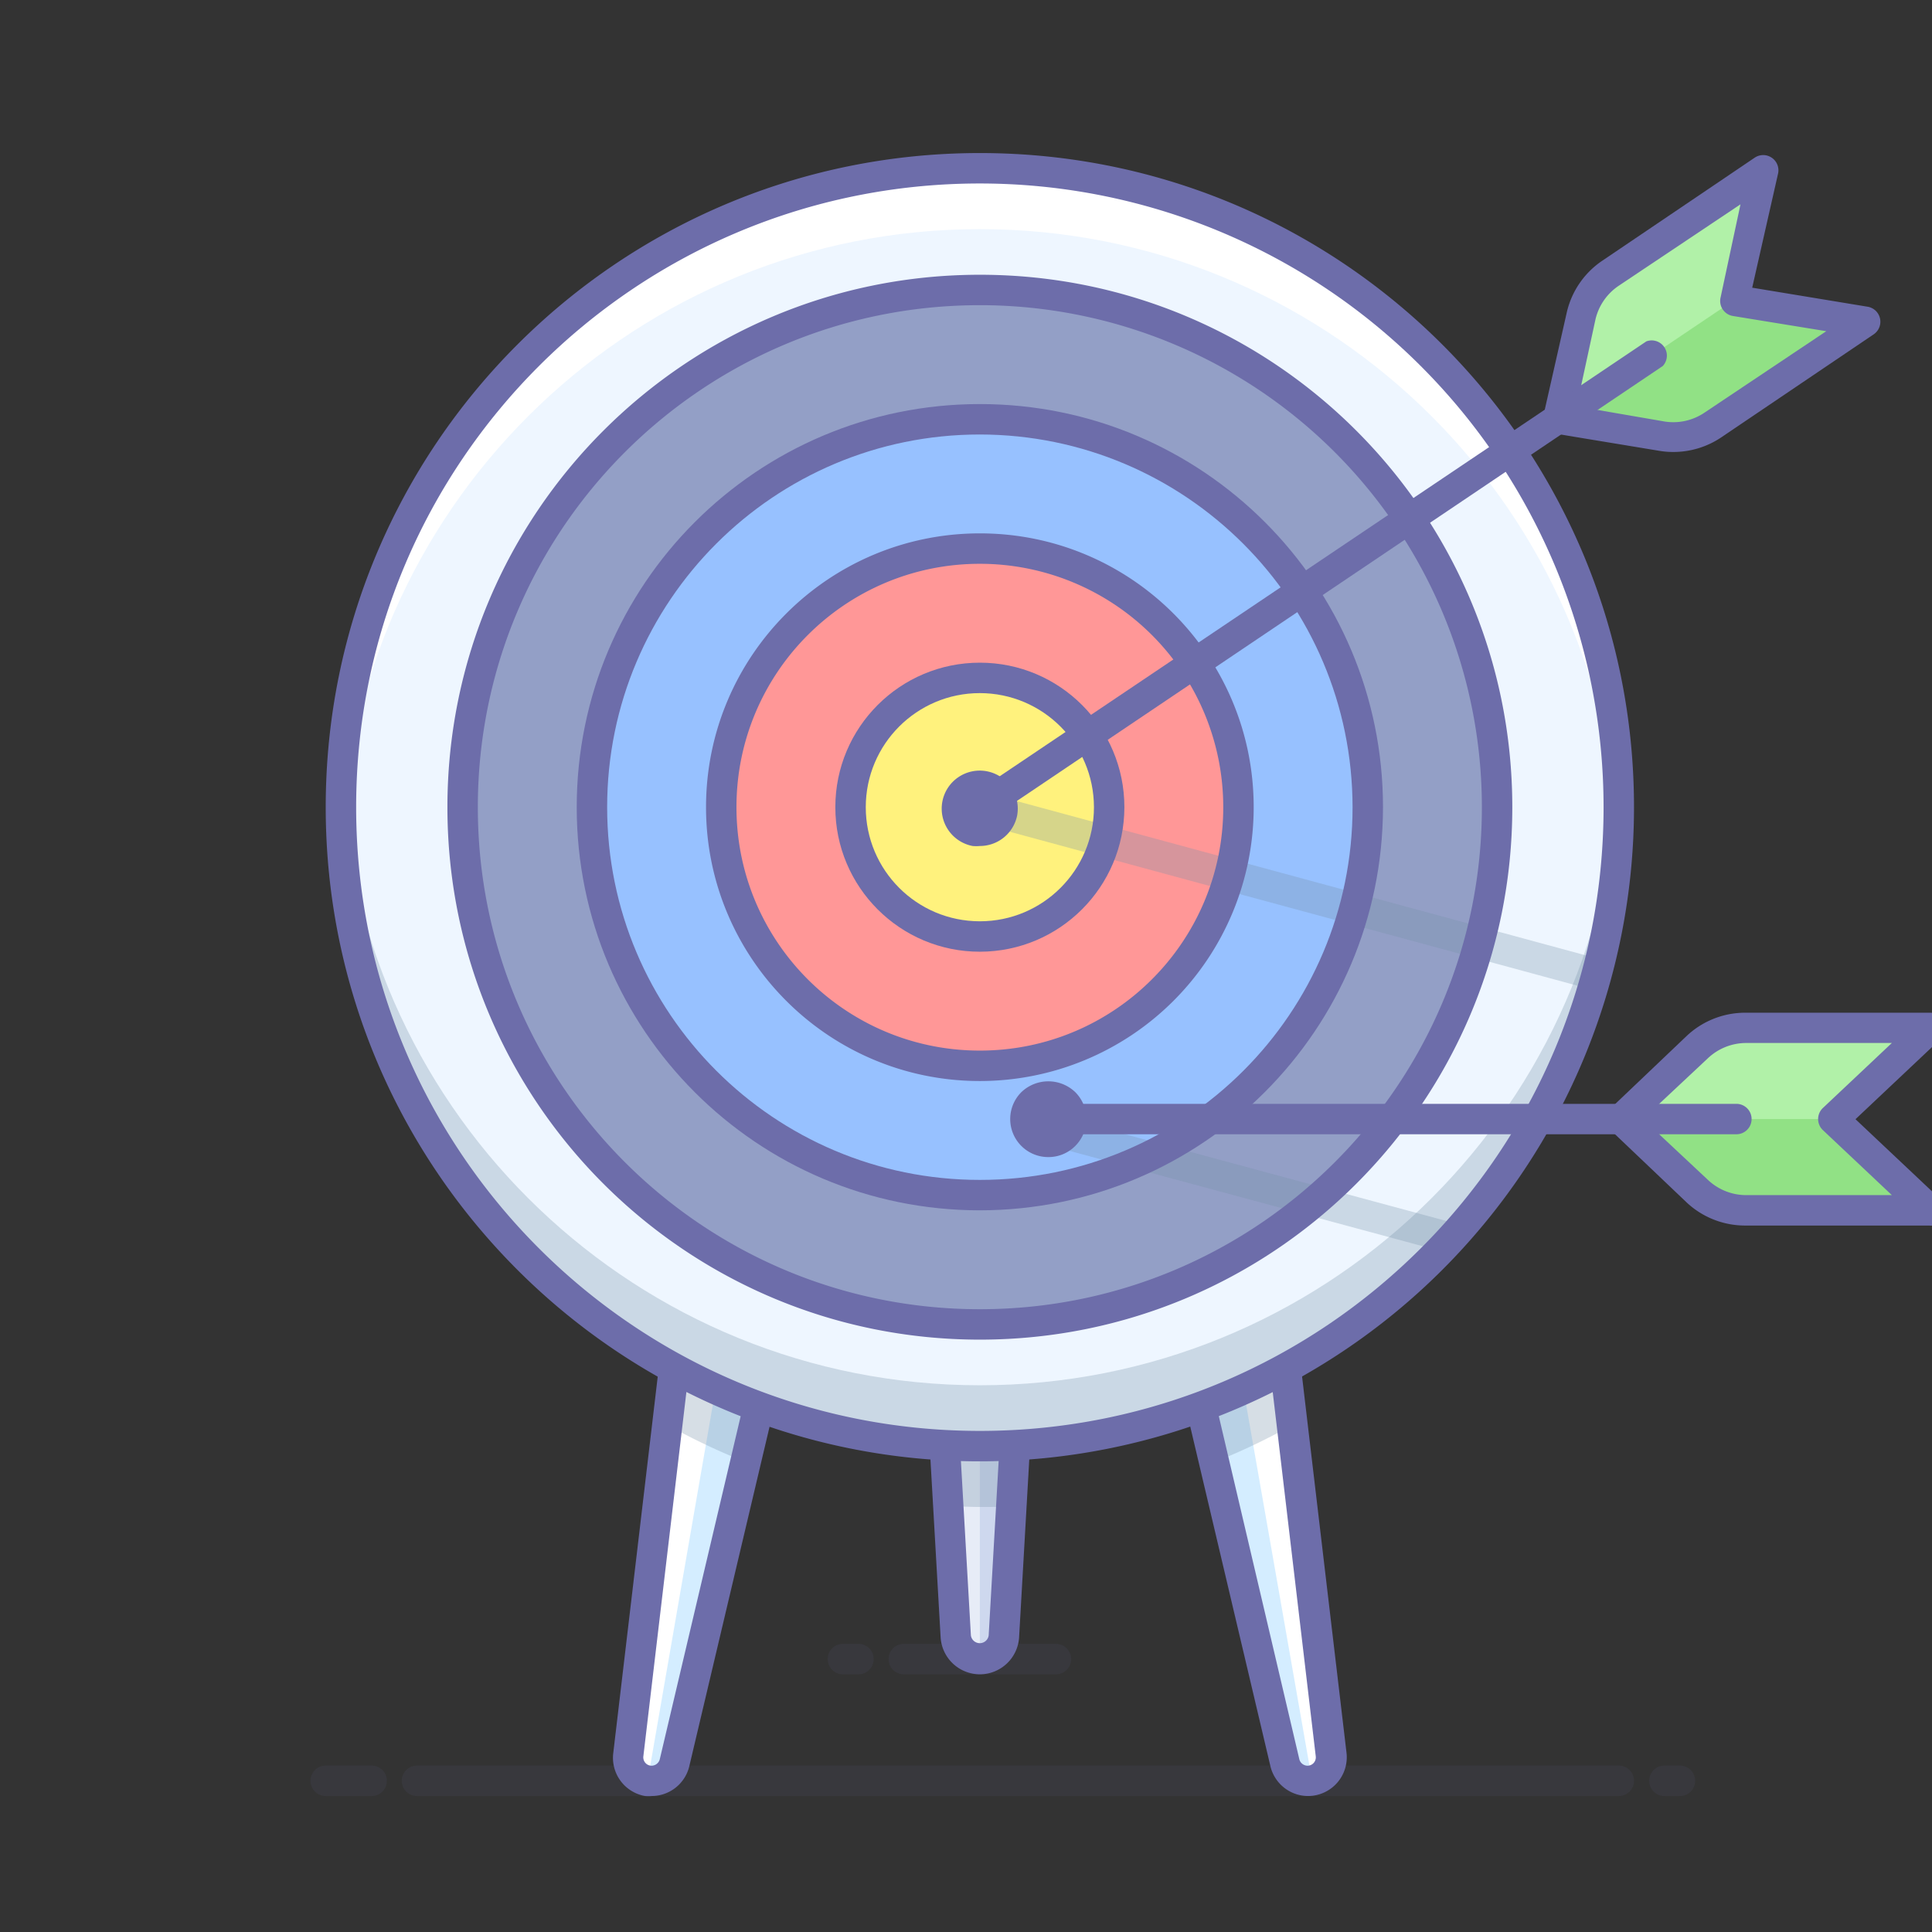 <svg width="360" height="360" fill="none" xmlns="http://www.w3.org/2000/svg">
  <rect width="100%" height="100%" fill="#333333" stroke="none"/>
  <g clip-path="url(#clip0)">
    <g opacity=".3" fill="#6D6DAA">
      <path opacity=".3" d="M196.756 311.984h-28.347a2.834 2.834 0 010-5.669h28.347a2.834 2.834 0 010 5.669zM159.905 311.984h-2.834a2.834 2.834 0 110-5.669h2.834a2.835 2.835 0 110 5.669zM301.638 334.661H77.701a2.834 2.834 0 110-5.669h223.937a2.834 2.834 0 010 5.669zM312.976 334.661h-2.834a2.834 2.834 0 110-5.669h2.834a2.835 2.835 0 110 5.669zM69.197 334.661h-8.504a2.834 2.834 0 110-5.669h8.504a2.835 2.835 0 110 5.669z"/>
    </g>
    <path d="M182.583 309.15a4.509 4.509 0 01-4.508-4.252l-5.13-90.199a4.51 4.51 0 011.216-3.343 4.51 4.51 0 013.262-1.419h10.319a4.508 4.508 0 014.507 4.762l-5.159 90.199a4.509 4.509 0 01-4.507 4.252z" fill="#CED8EE"/>
    <path opacity=".5" d="M177.424 209.937a4.509 4.509 0 00-4.508 4.762l5.159 90.199a4.509 4.509 0 004.508 4.252v-99.213h-5.159z" fill="#fff"/>
    <path opacity=".3" d="M187.742 209.937h-10.318a4.509 4.509 0 00-4.508 4.762l3.77 65.962c1.956 0 3.912.142 5.868.142 1.956 0 3.94 0 5.868-.142l3.798-65.962a4.51 4.51 0 00-4.478-4.762z" fill="#7690A8"/>
    <path d="M182.583 311.984a7.341 7.341 0 01-7.314-6.916l-5.159-90.227a7.344 7.344 0 017.313-7.739h10.319a7.342 7.342 0 017.313 7.767l-5.159 90.199a7.34 7.34 0 01-7.313 6.916zm-5.16-99.212a1.67 1.67 0 00-1.672 1.757l5.159 90.199a1.673 1.673 0 003.317 0l5.159-90.199a1.675 1.675 0 00-1.673-1.757h-10.29z" fill="#6D6DAA"/>
    <path d="M120.674 331.827a4.395 4.395 0 01-3.6-4.848l10.346-87.59a4.394 4.394 0 015.103-3.94l9.921 1.757a4.397 4.397 0 013.515 5.329l-20.239 85.833a4.395 4.395 0 01-5.046 3.459z" fill="#D4EDFF"/>
    <path d="M137.228 236.356l-4.705-.907a4.392 4.392 0 00-5.131 3.798l-10.346 87.591a4.393 4.393 0 003.628 4.989l16.554-95.471z" fill="#fff"/>
    <path opacity=".3" d="M142.444 237.263l-9.921-1.814a4.392 4.392 0 00-5.131 3.798l-3.09 26.221a118.612 118.612 0 0014.599 6.945l7.058-29.906a4.394 4.394 0 00-3.515-5.244z" fill="#7690A8"/>
    <path d="M121.439 334.661a7.018 7.018 0 01-1.247 0 7.227 7.227 0 01-5.924-7.965l10.346-87.59a7.229 7.229 0 018.504-6.265l9.921 1.757a7.232 7.232 0 015.67 8.788l-20.24 85.606a7.228 7.228 0 01-7.03 5.669zm10.318-96.378a1.559 1.559 0 00-1.53 1.389l-10.347 87.591a1.56 1.56 0 001.276 1.729 1.588 1.588 0 001.786-1.19l20.239-85.833a1.563 1.563 0 00-1.247-1.9l-9.893-1.786h-.284z" fill="#6D6DAA"/>
    <path d="M244.491 331.827a4.395 4.395 0 003.6-4.848l-10.346-87.59a4.394 4.394 0 00-5.103-3.94l-9.921 1.757a4.397 4.397 0 00-3.515 5.329l20.24 85.833a4.393 4.393 0 005.045 3.459z" fill="#D4EDFF"/>
    <path d="M248.091 326.923l-10.346-87.591a4.393 4.393 0 00-5.103-3.883l-4.903.85 16.752 95.528a4.393 4.393 0 003.6-4.904z" fill="#fff"/>
    <path opacity=".3" d="M237.745 239.332a4.393 4.393 0 00-5.103-3.883l-9.921 1.757a4.397 4.397 0 00-3.515 5.329l7.058 29.906c5.019-1.98 9.897-4.3 14.599-6.945l-3.118-26.164z" fill="#7690A8"/>
    <path d="M243.726 334.661a7.228 7.228 0 01-7.03-5.669l-20.24-85.748a7.23 7.23 0 015.67-8.787l9.921-1.758a7.23 7.23 0 018.504 6.265l10.346 87.59a7.226 7.226 0 01-7.171 8.107zm-10.318-96.378h-.284l-9.921 1.758a1.556 1.556 0 00-1.247 1.899l20.154 85.861a1.587 1.587 0 001.786 1.191 1.558 1.558 0 001.275-1.729l-10.346-87.591a1.56 1.56 0 00-1.531-1.389h.114z" fill="#6D6DAA"/>
    <path d="M182.582 269.464c65.753 0 119.056-53.302 119.056-119.055 0-65.752-53.303-119.055-119.056-119.055-65.752 0-119.055 53.303-119.055 119.055 0 65.753 53.303 119.055 119.055 119.055z" fill="#EEF6FF"/>
    <path d="M182.583 246.787c53.228 0 96.377-43.149 96.377-96.378 0-53.228-43.149-96.377-96.377-96.377-53.229 0-96.378 43.15-96.378 96.377 0 53.229 43.149 96.378 96.378 96.378z" fill="#939FC6"/>
    <path d="M182.583 222.693c39.921 0 72.283-32.363 72.283-72.284 0-39.921-32.362-72.283-72.283-72.283-39.922 0-72.284 32.362-72.284 72.283s32.362 72.284 72.284 72.284z" fill="#97C1FF"/>
    <path d="M182.583 198.598c26.614 0 48.189-21.575 48.189-48.189s-21.575-48.189-48.189-48.189c-26.615 0-48.189 21.575-48.189 48.189s21.574 48.189 48.189 48.189z" fill="#FF9797"/>
    <path d="M182.583 174.504c13.307 0 24.094-10.788 24.094-24.095 0-13.307-10.787-24.094-24.094-24.094s-24.095 10.787-24.095 24.094 10.788 24.095 24.095 24.095z" fill="#FFF27D"/>
    <path opacity=".3" d="M272.554 228.334l-78.009-21.062a2.848 2.848 0 00-1.474 5.5l75.203 20.296a170.065 170.065 0 004.28-4.734zM298.208 178.756l-115.002-31.181a2.927 2.927 0 10-1.474 5.669l115.002 31.181c.529-1.89 1.02-3.779 1.474-5.669z" fill="#7690A8"/>
    <path d="M182.582 177.338c-14.872 0-26.929-12.056-26.929-26.929 0-14.872 12.057-26.929 26.929-26.929 14.873 0 26.93 12.057 26.93 26.929-.016 14.866-12.063 26.914-26.93 26.929zm0-48.188c-11.741 0-21.259 9.518-21.259 21.259 0 11.742 9.518 21.26 21.259 21.26 11.742 0 21.26-9.518 21.26-21.26-.015-11.735-9.525-21.244-21.26-21.259z" fill="#6D6DAA"/>
    <path d="M182.582 201.433c-28.179 0-51.023-22.844-51.023-51.024 0-28.179 22.844-51.023 51.023-51.023 28.18 0 51.024 22.844 51.024 51.023a51.028 51.028 0 01-14.944 36.08 51.028 51.028 0 01-36.08 14.944zm0-96.378c-25.048 0-45.354 20.306-45.354 45.354 0 25.049 20.306 45.355 45.354 45.355 25.049 0 45.355-20.306 45.355-45.355a45.358 45.358 0 00-45.355-45.354z" fill="#6D6DAA"/>
    <path d="M182.582 225.527c-41.486 0-75.118-33.631-75.118-75.118 0-41.486 33.632-75.118 75.118-75.118 41.487 0 75.119 33.632 75.119 75.118-.047 41.468-33.651 75.072-75.119 75.118zm0-144.566c-38.355 0-69.448 31.093-69.448 69.448 0 38.356 31.093 69.449 69.448 69.449 38.356 0 69.449-31.093 69.449-69.449-.047-38.336-31.112-69.402-69.449-69.448z" fill="#6D6DAA"/>
    <path d="M182.582 249.622c-54.793 0-99.212-44.419-99.212-99.213 0-54.793 44.419-99.212 99.212-99.212 54.794 0 99.213 44.419 99.213 99.212 0 54.794-44.419 99.213-99.213 99.213zm0-192.756c-51.662 0-93.543 41.88-93.543 93.543 0 51.663 41.881 93.544 93.543 93.544 51.663 0 93.544-41.881 93.544-93.544a93.546 93.546 0 00-93.544-93.543z" fill="#6D6DAA"/>
    <path opacity=".3" d="M182.582 258.126c-63.545-.004-115.887-49.912-118.913-113.386 0 1.871-.142 3.77-.142 5.669 0 42.535 22.692 81.838 59.528 103.105 36.836 21.267 82.219 21.267 119.055 0 36.836-21.267 59.528-60.57 59.528-103.105 0-1.899 0-3.798-.142-5.669-3.026 63.474-55.368 113.382-118.914 113.386z" fill="#7690A8"/>
    <path d="M182.582 42.693c63.546.003 115.888 49.912 118.914 113.386 0-1.871.142-3.77.142-5.67 0-65.752-53.303-119.055-119.056-119.055-65.752 0-119.055 53.303-119.055 119.055 0 1.9 0 3.799.142 5.67 3.026-63.474 55.368-113.383 118.913-113.386z" fill="#fff"/>
    <path d="M182.583 272.299c-67.318 0-121.89-54.572-121.89-121.89 0-67.317 54.572-121.89 121.89-121.89 67.317 0 121.889 54.573 121.889 121.89a121.89 121.89 0 01-121.889 121.89zm0-238.11c-64.187 0-116.22 52.034-116.22 116.22 0 64.187 52.033 116.221 116.22 116.221 64.186 0 116.22-52.034 116.22-116.221a116.223 116.223 0 00-116.22-116.22z" fill="#6D6DAA"/>
    <path d="M316.293 222.013L302.12 208.52l14.173-13.493a13.15 13.15 0 019.014-3.515h34.328l-18.029 17.008 18.029 17.007h-34.328a13.15 13.15 0 01-9.014-3.514z" fill="#B1F1A8"/>
    <path opacity=".3" d="M316.293 222.013L302.12 208.52h39.685l18.028 17.008h-34.526a13.155 13.155 0 01-9.014-3.515z" fill="#48BC33"/>
    <path d="M359.635 228.362h-34.328a15.928 15.928 0 01-10.97-4.252l-14.173-13.493a2.833 2.833 0 010-4.138l14.173-13.493a15.904 15.904 0 0110.97-4.281h34.328a2.836 2.836 0 011.955 4.904l-15.845 14.939 15.845 14.939a2.834 2.834 0 01-1.955 4.904v-.029zm-41.386-8.504a10.4 10.4 0 007.086 2.835h27.185l-12.841-12.104a2.833 2.833 0 010-4.139l12.841-12.104h-27.185a10.404 10.404 0 00-7.086 2.835l-12.104 11.339 12.104 11.338zM195.339 215.606a7.086 7.086 0 01-5.018-12.104 7.258 7.258 0 0110.035 0 7.088 7.088 0 010 10.035 7.026 7.026 0 01-5.017 2.069zm0-8.504a1.393 1.393 0 00-.993.426 1.416 1.416 0 00.993 2.409 1.417 1.417 0 000-2.835z" fill="#6D6DAA"/>
    <path d="M323.55 211.354H195.339a2.834 2.834 0 110-5.669H323.55a2.834 2.834 0 010 5.669z" fill="#6D6DAA"/>
    <path d="M309.773 81.216l-19.474-3.203 4.337-19.163a13.152 13.152 0 015.528-7.965l28.346-19.162-5.471 24.18 24.463 4.053-28.346 19.162a13.154 13.154 0 01-9.383 2.098z" fill="#B1F1A8"/>
    <path opacity=".3" d="M309.773 81.216l-19.474-3.203 32.854-22.11 24.463 4.053-28.347 19.162a13.152 13.152 0 01-9.496 2.098z" fill="#48BC33"/>
    <path d="M311.842 84.22a15.542 15.542 0 01-2.551-.198l-19.389-3.203a2.833 2.833 0 01-2.296-3.43l4.337-19.162a15.902 15.902 0 016.69-9.695l28.346-19.162a2.836 2.836 0 014.337 2.976l-4.818 21.26 21.486 3.544a2.835 2.835 0 011.134 5.159L320.772 81.47a16.017 16.017 0 01-8.93 2.75zm-18.056-8.504l16.441 2.835a10.374 10.374 0 007.398-1.672l22.677-15.166-17.404-2.834a2.833 2.833 0 01-2.296-3.43l3.713-17.377-22.677 15.166a10.404 10.404 0 00-4.337 6.236l-3.515 16.242zM182.583 157.638a7.196 7.196 0 01-1.361 0 7.087 7.087 0 118.306-5.67 7.088 7.088 0 01-6.945 5.67zm0-8.504a1.417 1.417 0 10.283 0h-.283z" fill="#6D6DAA"/>
    <path d="M182.583 153.386a2.834 2.834 0 01-1.588-5.188l125.774-84.585a2.833 2.833 0 013.061 4.592l-125.773 84.699a2.846 2.846 0 01-1.474.482z" fill="#6D6DAA"/>
  </g>
  <defs>
    <clipPath id="clip0">
      <path fill="#fff" d="M0 0h360v360H0z"/>
    </clipPath>
  </defs>
</svg>
